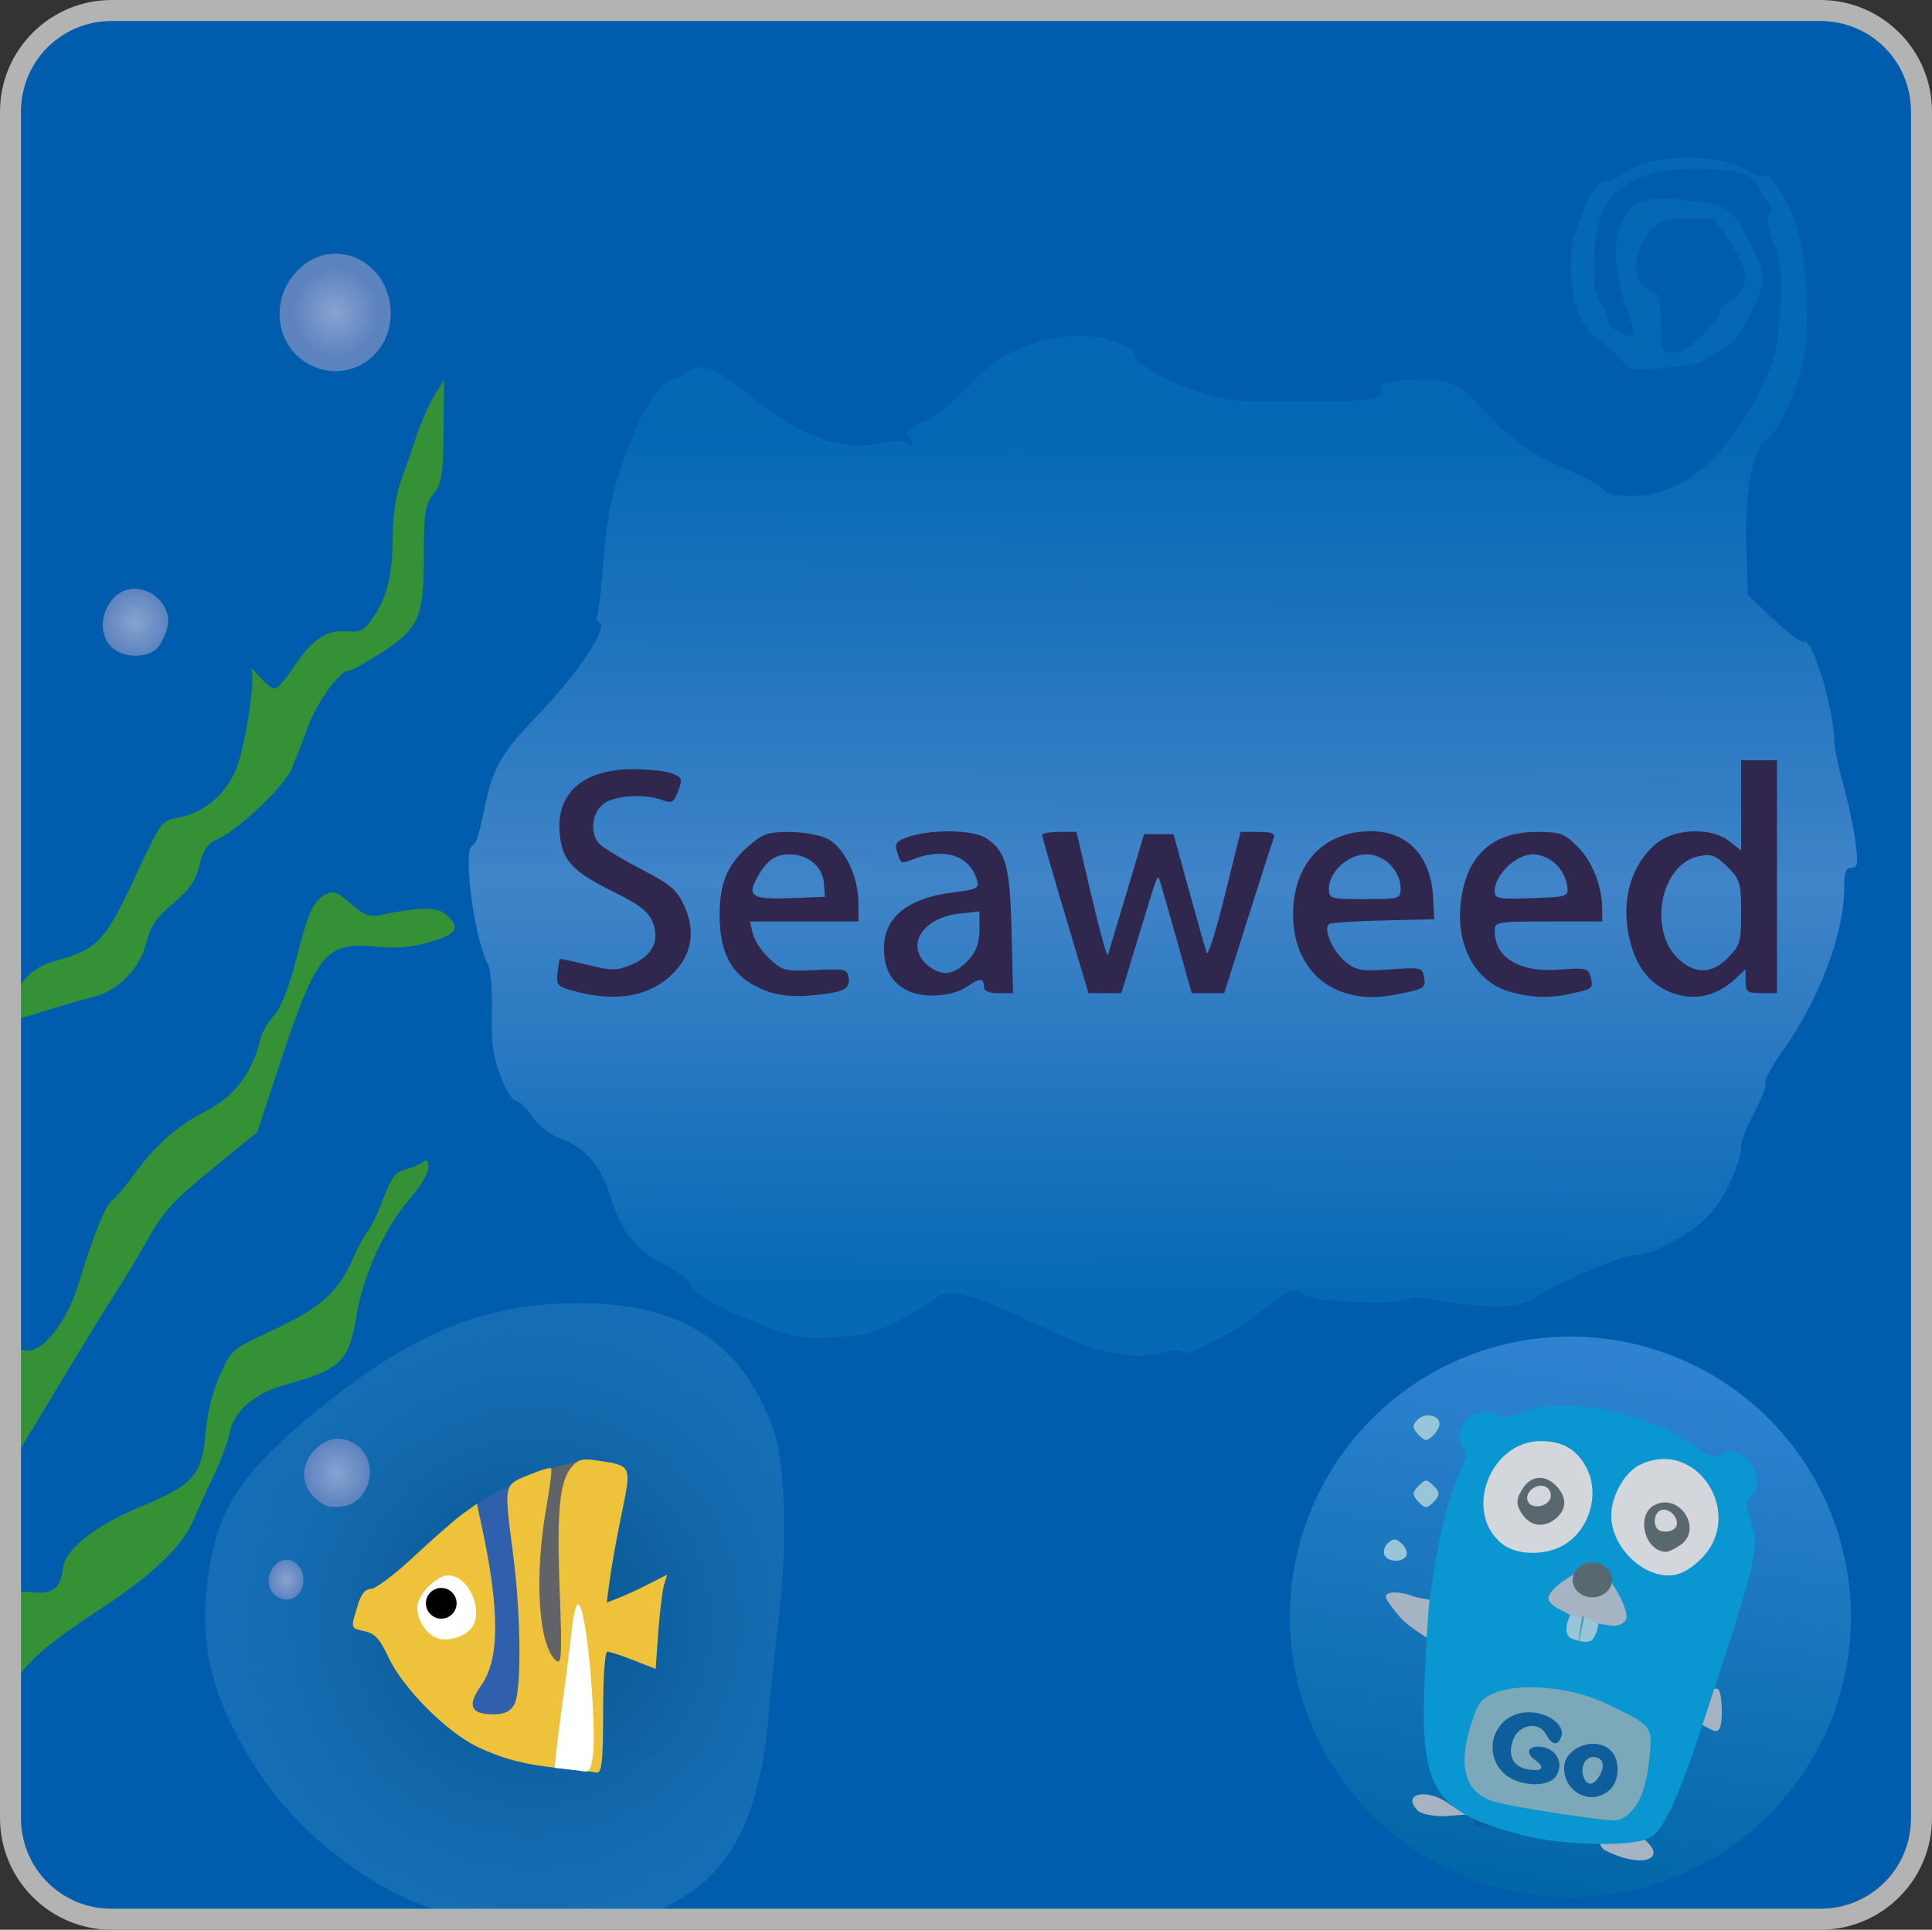 <?xml version="1.0" encoding="UTF-8" standalone="no"?>
<!-- Created with Inkscape (http://www.inkscape.org/) -->

<svg
   version="1.1"
   id="svg824"
   width="437"
   height="436.592"
   viewBox="0 0 437 436.592"
   sodipodi:docname="seaweedfs.svg.2024_07_29_16_04_23.0.svg"
   inkscape:version="1.1.1 (c3084ef, 2021-09-22)"
   xmlns:inkscape="http://www.inkscape.org/namespaces/inkscape"
   xmlns:sodipodi="http://sodipodi.sourceforge.net/DTD/sodipodi-0.dtd"
   xmlns:xlink="http://www.w3.org/1999/xlink"
   xmlns="http://www.w3.org/2000/svg"
   xmlns:svg="http://www.w3.org/2000/svg">
  <rect x="0" y="0" width="437" height="436.592" fill="#333333" stroke="none"/>
  <defs
     id="defs828">
    <linearGradient
       inkscape:collect="always"
       id="linearGradient25431">
      <stop
         style="stop-color:#0569b4;stop-opacity:1;"
         offset="0"
         id="stop25427" />
      <stop
         style="stop-color:#4184c8;stop-opacity:1"
         offset="0.474"
         id="stop25981" />
      <stop
         style="stop-color:#0569b4;stop-opacity:0.925"
         offset="1"
         id="stop25429" />
    </linearGradient>
    <linearGradient
       inkscape:collect="always"
       id="linearGradient22881">
      <stop
         style="stop-color:#034f87;stop-opacity:1"
         offset="0"
         id="stop22877" />
      <stop
         style="stop-color:#50b1fa;stop-opacity:0"
         offset="1"
         id="stop22879" />
    </linearGradient>
    <linearGradient
       inkscape:collect="always"
       id="linearGradient21639">
      <stop
         style="stop-color:#2e82cf;stop-opacity:1"
         offset="0"
         id="stop21635" />
      <stop
         style="stop-color:#0066a5;stop-opacity:1"
         offset="1"
         id="stop21637" />
    </linearGradient>
    <linearGradient
       inkscape:collect="always"
       id="linearGradient19625">
      <stop
         style="stop-color:#88a3d0;stop-opacity:1"
         offset="0"
         id="stop19621" />
      <stop
         style="stop-color:#5d83bf;stop-opacity:1"
         offset="1"
         id="stop19623" />
    </linearGradient>
    <radialGradient
       inkscape:collect="always"
       xlink:href="#linearGradient19625"
       id="radialGradient19627"
       cx="25.021"
       cy="23.37"
       fx="25.021"
       fy="23.37"
       r="3.969"
       gradientTransform="matrix(2.425,-0.021,0.022,2.54,-133.807,-136.472)"
       gradientUnits="userSpaceOnUse" />
    <radialGradient
       inkscape:collect="always"
       xlink:href="#linearGradient19625"
       id="radialGradient21589"
       cx="10.763"
       cy="45.501"
       fx="10.763"
       fy="45.501"
       r="2.337"
       gradientTransform="matrix(3.167,0,0,3.246,-151.855,-155.223)"
       gradientUnits="userSpaceOnUse" />
    <radialGradient
       inkscape:collect="always"
       xlink:href="#linearGradient19625"
       id="radialGradient21591"
       cx="25.151"
       cy="106.27"
       fx="25.151"
       fy="106.27"
       r="2.347"
       gradientTransform="matrix(3.167,0,0,3.291,-151.855,-164.811)"
       gradientUnits="userSpaceOnUse" />
    <radialGradient
       inkscape:collect="always"
       xlink:href="#linearGradient19625"
       id="radialGradient21593"
       cx="21.516"
       cy="113.901"
       fx="21.516"
       fy="113.901"
       r="1.243"
       gradientTransform="matrix(3.167,0,0,3.631,-151.855,-204.531)"
       gradientUnits="userSpaceOnUse" />
    <linearGradient
       inkscape:collect="always"
       xlink:href="#linearGradient21639"
       id="linearGradient21641"
       x1="114.681"
       y1="98.406"
       x2="109.242"
       y2="136.834"
       gradientUnits="userSpaceOnUse"
       gradientTransform="matrix(3.167,0,0,3.167,-151.855,-151.639)" />
    <radialGradient
       inkscape:collect="always"
       xlink:href="#linearGradient22881"
       id="radialGradient22883"
       cx="38.98"
       cy="115.148"
       fx="38.98"
       fy="115.148"
       r="27.734"
       gradientTransform="matrix(5.445,-0.005,0.006,5.562,-241.28,-421.532)"
       gradientUnits="userSpaceOnUse" />
    <linearGradient
       inkscape:collect="always"
       xlink:href="#linearGradient25431"
       id="linearGradient25433"
       x1="80.263"
       y1="93.086"
       x2="80.429"
       y2="32.328"
       gradientUnits="userSpaceOnUse"
       gradientTransform="matrix(3.167,0,0,3.167,-151.855,-151.639)" />
  </defs>
  <sodipodi:namedview
     id="namedview826"
     pagecolor="#ffffff"
     bordercolor="#666666"
     borderopacity="1.0"
     inkscape:pageshadow="2"
     inkscape:pageopacity="0.0"
     inkscape:pagecheckerboard="0"
     showgrid="false"
     showguides="false"
     inkscape:zoom="2.4803992"
     inkscape:cx="340.06622"
     inkscape:cy="223.95588"
     inkscape:window-width="3440"
     inkscape:window-height="1387"
     inkscape:window-x="0"
     inkscape:window-y="25"
     inkscape:window-maximized="1"
     inkscape:current-layer="g830"
     fit-margin-top="0"
     fit-margin-left="0"
     fit-margin-right="0"
     fit-margin-bottom="0" />
  <g
     inkscape:groupmode="layer"
     inkscape:label="Image"
     id="g830"
     transform="translate(148.422,148.317)">
    <path
       style="color:#000000;fill:#005dad;stroke-width:4.75;-inkscape-stroke:none"
       d="m -123.154,-146.454 c -12.682,0 -22.892,10.211 -22.892,22.892 v 386.057 c 0,12.682 10.211,22.892 22.892,22.892 h 386.471 c 12.682,0 22.886,-10.211 22.886,-22.892 v -386.057 c 0,-12.682 -10.204,-22.892 -22.886,-22.892 z"
       id="path28823" />
    <path
       id="path11312"
       style="opacity:1;fill:url(#linearGradient21641);stroke-width:2.912"
       d="m 270.225,217.487 a 63.442,63.417 0 0 1 -63.442,63.417 63.442,63.417 0 0 1 -63.442,-63.417 63.442,63.417 0 0 1 63.442,-63.417 63.442,63.417 0 0 1 63.442,63.417 z" />
    <path
       id="rect27092"
       style="opacity:1;fill:#0f5e9c;stroke-width:3.167"
       d="m 184.997,232.791 h 40.118 v 32.094 H 184.997 Z" />
    <g
       id="g4961"
       transform="matrix(3.167,0,0,3.167,-151.855,-151.639)">
      <path
         id="path4810"
         style="fill:#59686f"
         d="m 114.846,108.238 a 3.37,3.04 0 0 1 -3.37,3.04 3.37,3.04 0 0 1 -3.37,-3.04 3.37,3.04 0 0 1 3.37,-3.04 3.37,3.04 0 0 1 3.37,3.04 z" />
      <path
         id="path4810-8"
         style="fill:#59686f"
         d="m 123.238,109.956 a 3.37,3.04 0 0 1 -3.37,3.04 3.37,3.04 0 0 1 -3.37,-3.04 3.37,3.04 0 0 1 3.37,-3.04 3.37,3.04 0 0 1 3.37,3.04 z" />
      <path
         id="path4810-8-5"
         style="fill:#59686f"
         d="m 117.753,114.582 a 3.37,3.04 0 0 1 -3.37,3.04 3.37,3.04 0 0 1 -3.37,-3.04 3.37,3.04 0 0 1 3.37,-3.04 3.37,3.04 0 0 1 3.37,3.04 z" />
    </g>
    <path
       style="fill:#d3d6da;fill-opacity:1;stroke-width:1.013"
       d="m 199.944,220.038 c -4.728,-1.44 1.199,-3.684 0.363,-4.004 -2.332,-0.895 0.907,-3.728 3.944,-6.116 2.668,-2.098 2.763,-2.104 3.462,-0.214 0.395,1.069 1.441,2.22 2.324,2.559 1.875,0.719 6.871,-0.149 6.871,-1.456 0,-1.838 1.395,-0.407 2.535,2.095 1.994,4.377 1.933,8.841 -1.034,8.841 -1.776,0 -3.428,0.657 -3.786,2.027 -15.465,4.369 -11.182,0.412 -14.679,-3.731 z m 23.407,-11.578 c -4.463,-1.768 -7.656,-9.668 -7.656,-14.268 0,-5.969 5.994,-12.668 11.335,-12.668 12.018,0 19.141,9.518 13.591,28.002 -1.363,4.54 -14.746,-0.068 -17.27,-1.067 z m 8.333,-7.231 c 5.045,-3.533 -0.025,-11.708 -5.667,-9.138 -4.515,2.057 -2.591,10.538 2.373,10.685 0.573,0.016 2.055,-0.679 3.294,-1.547 z m -4.588,-3.217 c -1.708,-0.596 -1.614,-3.977 0.13,-4.646 1.562,-0.599 3.67,1.094 3.67,2.947 0,1.427 -2.007,2.324 -3.8,1.699 z m -36.139,7.218 c -7.09,-3.937 -6.11,-17.96 0.297,-24.098 5.949,-5.7 19.123,-5.597 22.087,1.496 1.958,4.687 1.396,9.433 -1.101,13.875 -3.62,6.44 -15.499,11.94 -21.283,8.727 z m 12.751,-10.182 c 2.3,-2.081 2.217,-4.611 0.038,-7.019 -2.392,-2.643 -5.654,-2.748 -7.628,0.265 -1.538,2.347 -1.815,3.551 -0.277,5.898 1.914,2.922 5.191,3.278 7.867,0.856 z m -6.572,-3.769 c -0.74,-1.929 1.838,-4.086 3.926,-3.284 0.884,0.339 1.456,1.416 1.269,2.394 -0.425,2.228 -4.42,2.913 -5.196,0.891 z"
       id="path3004"
       sodipodi:nodetypes="csssssssccssssssscsssssssssssssssssssss" />
    <path
       id="rect7701"
       style="fill:#98c6d8;fill-opacity:1;stroke:none;stroke-width:3.167"
       d="m 209.43,217.34 -1.557,-0.685 c -1.309,-0.285 -2.147,0.984 -2.432,2.293 l -0.767,3.507 c -0.285,1.309 0.54,2.591 1.849,2.876 l 2.858,0.625 c 1.309,0.285 2.597,-0.54 2.882,-1.849 l 0.841,-5.121 c 0.285,-1.309 -0.62,-0.984 -1.93,-1.269 l -1.249,-0.272 c -0.164,0.835 -0.336,1.713 -0.47,2.375 -0.1,0.497 -0.195,0.947 -0.278,1.348 -0.084,0.401 -0.155,0.756 -0.223,1.064 -0.068,0.308 -0.128,0.569 -0.179,0.786 -0.051,0.217 -0.095,0.386 -0.13,0.513 -0.019,0.064 -0.029,0.119 -0.043,0.161 -0.013,0.042 -0.029,0.073 -0.037,0.093 -0.006,0.009 -0.01,0.013 -0.013,0.019 -0.003,0.003 -0.01,0.006 -0.013,0.006 l -0.006,-0.006 c -0.002,-0.006 -0.006,-0.019 -0.006,-0.032 -0.002,-0.022 -0.002,-0.055 0,-0.099 0.002,-0.044 8.9e-4,-0.096 0.006,-0.161 0.01,-0.13 0.032,-0.302 0.056,-0.513 0.025,-0.212 0.059,-0.463 0.099,-0.755 0.04,-0.291 0.088,-0.626 0.142,-0.996 0.054,-0.369 0.112,-0.773 0.179,-1.219 0.068,-0.446 0.142,-0.934 0.223,-1.454 0.057,-0.362 0.135,-0.84 0.198,-1.237 z"
       sodipodi:nodetypes="ccccccccccsscccccccccsccsscccc" />
    <path
       style="fill:#98c6d8;fill-opacity:1;stroke-width:1.013"
       d="m 164.687,203.388 c -0.305,-0.795 0.125,-2.01 0.956,-2.7 1.216,-1.009 1.821,-0.944 3.1,0.335 0.874,0.874 1.28,2.089 0.903,2.7 -0.985,1.594 -4.304,1.37 -4.959,-0.335 z"
       id="path3004-0"
       sodipodi:nodetypes="sssss" />
    <path
       style="fill:#98c6d8;fill-opacity:1;stroke-width:1.013"
       d="m 172.077,191.102 c -1.077,-1.298 -1.01,-1.864 0.383,-3.257 1.573,-1.573 1.8,-1.573 3.373,0 1.393,1.393 1.46,1.96 0.383,3.257 -0.717,0.864 -1.648,1.571 -2.069,1.571 -0.421,0 -1.352,-0.707 -2.069,-1.571 z"
       id="path3004-0-3"
       sodipodi:nodetypes="ssssss" />
    <path
       style="fill:#98c6d8;fill-opacity:1;stroke-width:1.013"
       d="m 172.077,175.901 c -1.071,-1.291 -1.035,-1.84 0.203,-3.078 1.635,-1.635 4.907,-0.963 4.907,1.007 0,1.305 -2.001,3.641 -3.119,3.641 -0.378,0 -1.273,-0.707 -1.99,-1.571 z"
       id="path3004-0-3-0"
       sodipodi:nodetypes="ssssss" />
    <path
       style="fill:#7ba9b9;fill-opacity:1;stroke-width:1.013"
       d="m 207.902,264.039 c -10.152,-1.292 -23.651,-4.99 -25.688,-6.816 -3.869,-3.471 -1.408,-19.224 3.175,-23.251 2.767,-2.432 13.747,-5.641 20.189,-4.122 7.395,1.744 20.294,10.46 21.25,13.045 1.128,3.05 -0.609,15.131 -2.787,18.122 -1.891,2.596 -9.012,3.93 -16.139,3.023 z m 7.774,-7.388 c 2.274,-2.058 2.411,-6.741 0.261,-8.891 -3.42,-3.42 -10.569,-0.773 -10.569,3.913 0,5.639 6.245,8.655 10.308,4.978 z m -5.888,-2.883 c -0.815,-2.123 0.295,-4.56 2.075,-4.56 2.188,0 2.872,1.699 1.623,4.033 -1.296,2.422 -2.884,2.649 -3.698,0.528 z m -6.493,0.056 c 2.021,-2.435 0.869,-5.916 -2.229,-6.739 -3.305,-0.878 -4.897,0.845 -2.44,2.642 2.446,1.788 2.051,2.701 -1.01,2.335 -3.626,-0.433 -5.111,-2.981 -3.845,-6.601 1.282,-3.666 5.839,-4.504 7.511,-1.381 1.324,2.473 2.629,2.679 3.448,0.544 0.991,-2.582 -2.964,-5.551 -7.396,-5.551 -7.355,0 -10.892,8.528 -5.693,13.727 2.87,2.87 9.629,3.463 11.654,1.023 z"
       id="path3004-5"
       sodipodi:nodetypes="sssssssscsssssssssssssssss" />
    <path
       style="fill:#a6b3c2;fill-opacity:1;stroke-width:1.013"
       d="m 214.405,270.205 c -4.111,-3.896 5.403,-7.507 10.486,-0.93 2.593,3.124 -2.266,5.089 -10.486,0.93 z m -42.083,-8.822 c -4.117,-4.117 2.534,-5.273 7.398,-1.286 l 4.087,2.074 -5.657,0.425 c -2.536,0.003 -5.158,-0.542 -5.827,-1.211 z m 57.851,-23.426 c -0.846,-1.369 8.928,-4.807 9.996,-4.147 0.475,0.293 0.863,2.559 0.863,5.034 0,3.243 -0.408,4.501 -1.46,4.501 -0.803,0 -9.061,-4.841 -9.398,-5.387 z m -20.209,-20.357 c -11.336,-1.025 -9.811,-5.313 -6.856,-7.803 1.705,-1.437 2.944,-2.164 4.665,-2.501 0,0 -0.123,4.146 2.264,4.966 1.899,0.652 4.848,-0.766 5.427,-1.937 5.163,-10.443 2.839,0.074 3.979,2.576 4.339,13.456 -4.831,6.609 -9.479,4.699 z m -41.274,0.406 c -2.016,-2.231 -3.665,-4.511 -3.665,-5.067 0,-1.287 3.166,-1.298 6.521,-0.022 2.196,0.835 13.481,1.412 13.481,4.858 0,2.243 -4.379,7.846 -4.872,7.846 -0.493,0 -9.451,-5.383 -11.466,-7.614 z"
       id="path3004-2"
       sodipodi:nodetypes="ccccsccccssssscssssccsssssss" />
    <path
       id="path11158"
       style="fill:#4c9cbb;fill-opacity:1;stroke:none;stroke-width:3.167"
       d="m 209.43,217.34 c -0.063,0.397 -0.141,0.875 -0.198,1.237 -0.081,0.52 -0.155,1.008 -0.223,1.454 -0.068,0.446 -0.125,0.849 -0.179,1.219 -0.054,0.369 -0.103,0.704 -0.142,0.996 -0.04,0.291 -0.074,0.543 -0.099,0.755 -0.025,0.212 -0.045,0.384 -0.056,0.513 -0.006,0.065 -0.003,0.117 -0.006,0.161 -0.002,0.044 -0.002,0.076 0,0.099 0.001,0.013 0.003,0.025 0.006,0.032 0,0 0.006,0.006 0.006,0.006 0.003,8.6e-4 0.01,-0.002 0.013,-0.006 0.003,-0.003 0.006,-0.01 0.013,-0.019 0.01,-0.019 0.022,-0.051 0.037,-0.093 0.013,-0.042 0.025,-0.097 0.043,-0.161 0.035,-0.127 0.079,-0.297 0.13,-0.513 0.051,-0.217 0.112,-0.477 0.179,-0.786 0.067,-0.308 0.139,-0.662 0.223,-1.064 0.084,-0.401 0.178,-0.852 0.278,-1.348 0.134,-0.662 0.306,-1.54 0.47,-2.375 z" />
    <path
       style="fill:url(#radialGradient22883);fill-opacity:1;stroke-width:1.013"
       d="m -53.52,282.472 c -13.678,-5.283 -28.657,-17.641 -36.697,-30.274 -10.182,-15.999 -13.188,-27.611 -11.209,-43.291 1.855,-14.695 6.891,-22.989 21.524,-35.446 20.499,-17.451 36.862,-25.353 55.231,-26.671 27.738,-1.99 43.602,6.823 51.264,28.48 2.579,7.288 3.124,25.72 1.226,41.469 -0.671,5.574 -1.73,15.774 -2.353,22.666 -2.18,24.132 -8.589,36.283 -22.988,43.578 -3.991,2.022 -5.728,2.157 -26.856,2.091 -21.577,-0.068 -22.882,-0.184 -29.143,-2.602 z M -146.474,169.108 c 0.006,-3.344 0.195,-4.59 0.42,-2.769 0.226,1.821 0.221,4.558 -0.01,6.081 -0.231,1.523 -0.416,0.033 -0.41,-3.312 z m -0.234,-8.192 c 0.049,-1.181 0.289,-1.421 0.612,-0.612 0.293,0.732 0.257,1.606 -0.08,1.942 -0.337,0.337 -0.576,-0.262 -0.532,-1.33 z m 0.08,-81.496 c 0,-1.393 0.23,-1.964 0.511,-1.267 0.281,0.697 0.281,1.837 0,2.534 -0.281,0.697 -0.511,0.127 -0.511,-1.267 z"
       id="path2364"
       sodipodi:nodetypes="ssssssssssssssssssssssss" />
    <path
       style="fill:url(#linearGradient25433);fill-opacity:1;stroke-width:1.013"
       d="m 98.46,156.508 c -3.066,-1.018 -10.455,-4.185 -16.42,-7.039 -11.15,-5.335 -16.662,-6.419 -19.288,-3.793 -0.768,0.768 -4.335,2.934 -7.926,4.813 -5.523,2.89 -7.786,3.471 -14.676,3.766 -7.179,0.308 -9.105,-0.024 -16.215,-2.792 -9.708,-3.779 -16.259,-7.464 -15.947,-8.971 0.126,-0.608 -2.689,-2.737 -6.254,-4.732 -7.087,-3.963 -9.424,-6.982 -12.216,-15.776 -2.126,-6.697 -5.501,-10.565 -11.078,-12.695 -2.489,-0.95 -5.105,-2.983 -6.545,-5.085 -1.32,-1.926 -2.992,-3.502 -3.716,-3.502 -0.724,0 -2.274,-2.559 -3.445,-5.688 -1.655,-4.422 -2.079,-7.635 -1.909,-14.441 0.125,-4.995 -0.269,-9.651 -0.919,-10.843 -3.153,-5.79 -5.794,-26.793 -3.369,-26.793 0.518,0 1.457,-2.622 2.087,-5.827 2.324,-11.825 3.613,-14.217 12.904,-23.955 9.006,-9.439 15.904,-19.904 13.621,-20.665 -0.654,-0.218 -0.899,-0.867 -0.544,-1.441 0.355,-0.574 1.022,-6.35 1.482,-12.835 0.809,-11.412 2.536,-18.316 7.511,-30.032 1.947,-4.586 6.306,-10.721 7.39,-10.402 0.395,0.116 1.97,-0.624 3.498,-1.646 3.663,-2.447 6.411,-1.664 12.908,3.681 12.911,10.622 21.964,14.066 31.844,12.113 3.782,-0.748 5.365,-0.708 5.911,0.15 0.556,0.874 0.749,0.865 0.761,-0.036 0.008,-0.664 -0.492,-1.52 -1.111,-1.903 -0.647,-0.4 0.97,-1.726 3.8,-3.116 2.71,-1.331 7.457,-5.151 10.548,-8.489 6.037,-6.518 12.502,-9.656 22.282,-10.814 5.635,-0.667 15.349,2.085 14.566,4.127 -0.584,1.521 7.18,5.941 15.411,8.773 4.75,1.634 8.492,1.985 21.072,1.973 16.42,-0.015 20.258,-0.518 19.477,-2.553 -0.636,-1.656 2.485,-2.471 9.5,-2.48 6.353,-0.008 8.794,1.306 14.705,7.919 5.022,5.618 10.521,9.38 18.76,12.835 3.61,1.514 6.929,3.387 7.375,4.163 0.544,0.948 2.706,1.408 6.587,1.402 10.99,-0.018 21.052,-8.38 28.731,-23.877 3.766,-7.599 4.147,-9.121 4.593,-18.323 0.403,-8.318 0.147,-10.928 -1.496,-15.252 -1.387,-3.649 -1.662,-5.538 -0.917,-6.283 0.745,-0.745 0.601,-1.606 -0.479,-2.863 -0.85,-0.989 -1.83,-2.602 -2.18,-3.586 -0.96,-2.706 -5.018,-3.786 -14.18,-3.775 -6.579,0.008 -9.359,0.505 -13.439,2.405 -6.505,3.029 -8.797,7.327 -9.363,17.558 -0.338,6.1 -0.054,7.872 1.718,10.739 1.167,1.888 1.858,3.698 1.535,4.021 -0.323,0.323 0.823,1.317 2.547,2.208 3.83,1.981 3.945,1.273 1.108,-6.802 -3.728,-10.608 -2.027,-20.774 3.816,-22.811 1.976,-0.689 5.776,-0.744 10.981,-0.16 8.85,0.993 9.503,1.48 14.079,10.512 3.234,6.385 3.191,7.677 -0.51,15.274 -2.331,4.786 -3.942,6.713 -6.841,8.187 -2.085,1.061 -4.019,2.204 -4.298,2.54 -0.279,0.336 -3.996,0.921 -8.261,1.3 -7.335,0.651 -7.856,0.56 -9.627,-1.691 -1.03,-1.308 -3.154,-3.217 -4.718,-4.242 -4.415,-2.891 -6.782,-8.531 -6.782,-16.16 0,-6.107 0.424,-7.965 3.376,-14.783 1.541,-3.56 3.828,-6.132 4.877,-5.484 0.488,0.302 2.051,-0.366 3.473,-1.485 5.854,-4.605 21.854,-4.951 28.471,-0.616 1.334,0.874 2.831,1.337 3.328,1.03 1.389,-0.859 4.799,4.071 7.221,10.439 2.526,6.641 3.564,23.886 1.889,31.361 -1.518,6.774 -6.307,17.282 -8.092,17.754 -3.081,0.814 -5.241,11.42 -4.861,23.869 l 0.349,11.427 5.866,5.546 c 3.226,3.05 6.251,5.308 6.722,5.017 1.926,-1.191 6.838,14.822 6.979,22.753 0.025,1.393 0.946,5.745 2.048,9.67 1.101,3.925 2.328,9.74 2.725,12.921 0.618,4.948 0.486,5.784 -0.914,5.784 -1.27,0 -1.637,1.046 -1.637,4.667 0,10.124 -5.67,25.202 -13.718,36.48 -2.55,3.573 -4.383,6.904 -4.075,7.403 0.308,0.499 -0.807,3.507 -2.478,6.684 -1.671,3.177 -3.039,6.625 -3.039,7.662 0,4.356 -4.272,13.071 -8.105,16.534 -5.193,4.692 -11.773,8.035 -16.334,8.299 -3.18,0.184 -15.387,5.483 -23.191,10.067 -3.121,1.833 -11.417,1.882 -20.522,0.119 -3.762,-0.728 -6.841,-0.939 -6.841,-0.469 0,1.597 -20.11,0.989 -23.389,-0.707 -3.334,-1.724 -3.435,-1.688 -10.332,3.734 -6,4.716 -17.274,10.539 -17.734,9.159 -0.222,-0.665 -1.475,-0.699 -3.573,-0.097 -4.846,1.39 -10.705,1.032 -16.926,-1.032 z M 236.495,-72.291 c 2.114,-2.064 3.843,-4.313 3.843,-4.998 0,-0.685 1.368,-2.22 3.04,-3.41 4.081,-2.906 3.942,-6.289 -0.534,-12.935 l -3.574,-5.307 h -5.877 c -4.851,0 -6.266,0.414 -8.105,2.371 -4.599,4.895 -4.874,12.241 -0.521,13.896 2.142,0.814 2.395,1.539 2.395,6.847 0,3.265 0.304,6.241 0.676,6.612 1.63,1.63 5.099,0.396 8.656,-3.077 z"
       id="path2364-8"
       sodipodi:nodetypes="ssssssssssssssssssssssssssscsssssssscsssssssssssssssssssssssssssssssssssscsscsssssssssssssssscsssssscssssss" />
    <path
       style="fill:#3060ad;fill-opacity:1;stroke:none;stroke-width:3.167px;stroke-linecap:butt;stroke-linejoin:miter;stroke-opacity:1"
       d="m -40.55,191.894 7.777,-4.369 4.364,31.173 -0.312,22.445 -11.658,5.787 -7.358,-13.269 z"
       id="path1136" />
    <path
       style="fill:#606368;fill-opacity:1;stroke:none;stroke-width:3.167px;stroke-linecap:butt;stroke-linejoin:miter;stroke-opacity:1"
       d="m -30.279,204.359 1.87,23.692 11.846,4.053 0.312,-50.189 -9.664,2.494 z"
       id="path7328" />
    <path
       style="fill:#eec23b;stroke-width:1.013"
       d="m -40.379,246.93 c -7.027,-3.369 -16.955,-13.356 -20.166,-20.288 -1.891,-4.081 -3.074,-5.39 -5.32,-5.883 -3.32,-0.729 -3.259,-0.525 -1.715,-5.676 0.817,-2.727 1.748,-3.918 3.063,-3.918 1.039,0 5.469,-3.348 9.844,-7.439 4.375,-4.091 9.343,-8.427 11.039,-9.635 l 3.085,-2.196 1.094,5.101 c 4.112,19.171 4.06,30.138 -0.171,36.084 -3.21,4.511 -2.339,6.462 2.884,6.462 2.459,0 3.737,-0.625 4.664,-2.28 1.636,-2.922 1.506,-20.04 -0.256,-33.696 -2.107,-16.329 -2.203,-15.81 3.344,-18.123 2.64,-1.101 4.991,-1.806 5.224,-1.567 0.233,0.239 -0.23,4.084 -1.028,8.543 -2.846,15.889 -1.87,31.626 2.17,34.979 1.232,1.023 1.347,-1.155 0.812,-15.395 -0.691,-18.368 -0.084,-24.991 2.592,-28.296 1.54,-1.902 2.421,-2.117 6.278,-1.534 7.398,1.118 7.38,1.077 5.153,11.858 -1.083,5.245 -2.29,11.936 -2.681,14.868 l -0.712,5.332 2.596,-0.987 c 1.428,-0.543 4.5,-1.958 6.827,-3.145 l 4.231,-2.158 -0.701,2.374 c -0.386,1.305 -0.968,6.105 -1.295,10.665 l -0.593,8.291 -4.966,-1.957 c -2.731,-1.077 -5.405,-1.957 -5.942,-1.957 -0.577,0 -0.976,5.587 -0.976,13.681 0,11.022 -0.275,13.681 -1.412,13.681 -9.978,-1.443 -16.699,-0.952 -26.963,-5.785 z"
       id="path2378"
       sodipodi:nodetypes="csssssscsssssssssssssscsscsscssscc" />
    <path
       style="fill:#ffffff;stroke-width:1.013"
       d="m -22.96,251.643 c 0,-0.405 0.532,-5.722 1.519,-12.847 0.987,-7.125 2.07,-15.584 2.405,-18.796 0.335,-3.212 0.985,-5.609 1.444,-5.325 2.089,1.291 4.041,27.82 3.301,33.968 -0.47,3.905 -1.166,3.958 -2.241,3.779 -1.929,-0.322 -4.184,-0.492 -6.428,-0.778 z m -25.755,-29.111 c -2.753,-0.456 -5.329,-3.888 -5.329,-7.097 0,-2.909 4.251,-7.329 7.048,-7.329 4.504,0 8.029,7.745 5.351,11.756 -1.193,1.786 -4.611,3.077 -7.07,2.67 z"
       id="path2384"
       sodipodi:nodetypes="sssssscssssss" />
    <path
       style="fill:#0996d1;stroke-width:1.013"
       d="m 196.076,266.912 c -20.153,-5.283 -23.295,-10.202 -22.284,-34.892 0.321,-7.847 0.831,-16.092 1.133,-18.321 1.682,-12.426 4.078,-22.921 6.314,-27.654 1.977,-4.186 2.272,-5.671 1.348,-6.785 -3.26,-3.928 2.513,-10.062 7.14,-7.585 1.644,0.88 3.03,0.776 6.12,-0.461 9.368,-3.748 27.572,-0.283 38.688,7.365 4.013,2.761 5.024,3.068 6.686,2.03 4.463,-2.787 10.26,5.36 6.651,9.348 -1.394,1.541 -1.49,2.42 -0.556,5.099 2.359,6.766 2.191,7.541 -9.197,42.459 -7.295,22.369 -10.411,29.001 -14.256,30.341 -4.845,1.689 -19.666,1.186 -27.788,-0.943 z m 25.613,-6.819 c 1.388,-2.068 2.459,-5.759 2.921,-10.074 0.846,-7.902 0.92,-7.803 -9.608,-12.858 -7.913,-3.8 -19.493,-4.899 -25.438,-2.415 -3.087,1.29 -3.788,2.277 -5.4,7.602 -2.836,9.367 -1.07,14.975 5.33,16.929 3.93,1.199 24.827,4.427 27.503,4.247 1.573,-0.105 3.314,-1.378 4.692,-3.431 z m -9.29,-38.51 c 0.539,-1.017 0.704,-2.596 0.704,-2.596 1.415,0.295 2.39,0.383 3.128,0.49 1.141,0.167 2.52,-0.396 3.065,-1.249 1.213,-1.901 -3.822,-10.829 -6.605,-11.712 -2.647,-0.84 -10.863,4.267 -10.863,6.752 0,1.109 1.859,2.278 2.695,2.599 0.455,0.174 1.266,0.661 2.241,1.264 -0.59,1.242 -0.693,1.623 -0.795,2.361 -0.323,2.328 0.37,2.892 3.321,3.571 2.208,0.238 2.506,-0.2 3.11,-1.479 z m 23.493,-16.786 c 11.027,-10.105 -0.575,-28.337 -13.71,-21.545 -3.244,1.677 -6.167,7.063 -6.167,11.361 0,6.659 6.546,13.493 12.936,13.506 2.333,0.006 4.38,-0.975 6.94,-3.322 z m -30.436,-3.65 c 5.691,-3.47 8.005,-11.505 4.992,-17.333 -2.166,-4.188 -5.394,-6.092 -10.33,-6.092 -11.599,0 -17.681,16.244 -8.721,23.293 3.322,2.613 9.889,2.675 14.059,0.132 z"
       id="path2370"
       sodipodi:nodetypes="sscssscsssssssssssssssccssssscsccsscssssssss" />
    <path
       id="path2360"
       style="fill:#359136;stroke-width:1.013"
       d="m -47.977,-62.377 -2.301,3.761 c -1.263,2.067 -3.178,6.497 -4.262,9.841 -1.084,3.344 -2.655,7.902 -3.489,10.132 -0.834,2.23 -1.537,7.473 -1.565,11.653 -0.059,8.895 -1.2,13.633 -4.423,18.365 -2.071,3.04 -2.784,3.393 -6.322,3.142 -4.499,-0.319 -7.638,1.976 -12.266,8.969 -1.449,2.19 -3.128,3.983 -3.73,3.983 -0.602,0 -2.167,-1.257 -3.482,-2.79 -1.315,-1.533 -2.119,-2.232 -1.781,-1.559 1.097,2.19 -1.507,18.609 -3.687,23.245 -2.521,5.364 -7.096,9.129 -12.457,10.243 -4.429,0.92 -3.785,0.018 -11.053,15.457 -5.949,12.637 -7.959,14.598 -17.554,17.152 -3.353,0.892 -6.36,3.27 -7.688,5.783 v 7.088 c 1.031,-0.244 2.4,-0.636 4.676,-1.355 3.995,-1.262 9.29,-2.797 11.765,-3.414 5.939,-1.481 10.758,-6.359 12.29,-12.445 0.925,-3.675 2.26,-5.623 6.012,-8.765 3.72,-3.115 5.088,-5.094 5.987,-8.666 0.889,-3.529 1.836,-4.914 3.977,-5.833 4.559,-1.956 15.067,-11.849 16.781,-15.798 0.872,-2.008 2.558,-6.312 3.742,-9.563 2.127,-5.84 7.212,-12.835 9.328,-12.835 0.6,0 3.935,-1.855 7.41,-4.119 8.479,-5.524 9.526,-7.951 9.526,-21.995 0,-9.811 0.254,-11.433 2.165,-13.862 1.902,-2.418 2.18,-4.145 2.282,-14.282 z M -73.578,53.612 c -0.377,0.055 -0.753,0.204 -1.181,0.433 -2.855,1.528 -3.799,3.622 -6.742,14.963 -1.678,6.465 -3.405,10.785 -4.973,12.439 -1.321,1.393 -2.726,3.901 -3.124,5.573 -1.795,7.55 -5.952,12.905 -12.6,16.237 -5.774,2.893 -11.028,7.5 -15.457,13.552 -2.287,3.126 -4.701,6.013 -5.369,6.42 -1.434,0.873 -4.482,8.432 -7.67,19.026 -2.597,8.629 -8.389,15.858 -11.956,14.925 -0.647,-0.169 -1.076,-0.161 -1.386,0.384 v 22.218 c 1.611,-2.555 3.574,-5.746 7.423,-12.191 5.159,-8.639 11.293,-18.675 13.633,-22.298 2.339,-3.623 6.038,-9.76 8.214,-13.639 3.259,-5.808 5.77,-8.538 14.245,-15.451 l 10.293,-8.394 5.276,-15.965 c 8.062,-24.393 10.288,-27.114 21.303,-26.028 4.917,0.484 8.313,0.21 12.482,-1.002 6.107,-1.775 6.968,-3.207 3.711,-6.154 -2.026,-1.833 -5.906,-1.826 -14.814,0.031 -2.604,0.543 -3.777,0.104 -6.792,-2.542 -2.282,-2.004 -3.385,-2.7 -4.515,-2.536 z m 21.377,60.667 c -0.162,0.046 -0.361,0.163 -0.594,0.346 -0.697,0.549 -2.484,1.289 -3.977,1.645 -2.172,0.518 -3.151,1.813 -4.893,6.476 -1.197,3.204 -2.77,6.512 -3.495,7.348 -0.725,0.836 -2.219,3.593 -3.322,6.13 -3.335,7.67 -7.429,11.38 -17.932,16.255 -9.527,4.423 -9.654,4.524 -12.26,10.299 -1.634,3.621 -2.86,8.565 -3.235,13.033 -0.801,9.557 -2.761,11.804 -14.56,16.694 -10.442,4.328 -17.211,9.653 -17.678,13.905 -0.508,4.627 -2.368,6.05 -7.2,5.505 -1.128,-0.127 -1.983,-0.173 -2.691,-0.08 v 18.878 c 2.972,-4.141 7.873,-8.143 18.024,-14.789 11.974,-7.84 18.767,-14.289 21.29,-20.214 1.008,-2.367 3.118,-6.977 4.689,-10.243 1.57,-3.267 3.148,-7.508 3.507,-9.42 0.938,-5 5.487,-9.046 12.328,-10.967 13.062,-3.668 14.71,-5.275 16.466,-16.014 1.458,-8.917 6.542,-19.959 12.086,-26.257 2.267,-2.575 4.119,-5.691 4.119,-6.928 0,-1.242 -0.187,-1.742 -0.674,-1.602 z" />
    <path
       style="fill:#30274f;stroke-width:1.013"
       d="m -18.083,76.041 c -4.248,-1.108 -4.538,-1.397 -4.23,-4.218 0.182,-1.665 0.41,-3.099 0.507,-3.186 0.097,-0.087 2.941,0.522 6.319,1.353 5.485,1.349 6.543,1.343 9.879,-0.05 4.791,-2.002 6.522,-5.506 4.787,-9.694 C -1.776,57.943 -3.896,56.299 -9.46,53.55 -18.996,48.838 -21.301,46.348 -21.832,40.184 c -0.791,-9.182 5.336,-14.474 16.757,-14.474 3.363,0 7.254,0.433 8.646,0.962 2.318,0.881 2.436,1.214 1.4,3.958 -0.988,2.618 -1.435,2.88 -3.544,2.078 -4.079,-1.551 -10.977,-1.08 -13.444,0.917 -2.521,2.041 -3.005,6.389 -0.982,8.826 0.706,0.851 4.93,3.444 9.386,5.762 7.066,3.676 8.35,4.775 10.037,8.588 2.531,5.722 1.626,10.864 -2.67,15.167 -5.077,5.086 -12.585,6.486 -21.837,4.072 z m 43.257,-0.054 c -7.668,-2.857 -10.827,-7.917 -10.827,-17.342 0,-7.137 1.753,-11.328 6.472,-15.47 3.243,-2.847 4.467,-3.278 9.322,-3.278 3.091,0 6.961,0.709 8.658,1.587 3.768,1.949 6.911,8.456 6.942,14.374 l 0.022,4.307 H 33.491 21.22 l 0.653,2.787 c 0.359,1.533 2.061,4.085 3.782,5.671 2.93,2.701 3.589,2.862 10.351,2.534 6.72,-0.326 7.244,-0.201 7.529,1.8 0.371,2.597 -1.236,3.321 -8.837,3.98 -3.559,0.309 -7.092,-0.044 -9.525,-0.95 z m 12.769,-24.436 C 37.668,47.737 34.367,44.964 30.099,44.964 c -3.316,0 -5.35,1.573 -7.562,5.848 -1.901,3.674 -0.519,4.391 7.856,4.074 l 7.769,-0.294 z M 57.243,75.964 c -3.776,-1.698 -5.571,-4.62 -5.704,-9.286 -0.209,-7.357 5.122,-11.783 15.799,-13.117 5.36,-0.67 5.792,-0.91 5.19,-2.89 -1.648,-5.42 -7.296,-7.279 -14.173,-4.665 -3.106,1.181 -2.989,1.233 -3.892,-1.71 -0.563,-1.833 -0.11,-2.374 2.787,-3.33 5.272,-1.74 14.479,-1.551 17.391,0.356 4.484,2.938 5.388,6.268 5.748,21.169 l 0.336,13.892 -3.294,-0.001 c -2.251,-0.001 -3.294,-0.483 -3.294,-1.522 0,-1.914 -1.001,-1.923 -3.7,-0.033 -3.217,2.253 -9.506,2.795 -13.195,1.136 z m 13.601,-7.322 c 1.581,-1.739 2.28,-3.774 2.28,-6.637 v -4.129 l -4.623,0.521 c -8.504,0.959 -12.33,7.554 -6.872,11.848 3.177,2.499 5.92,2.022 9.215,-1.603 z m 85.169,7.751 c -7.468,-2.251 -11.95,-8.927 -11.95,-17.8 0,-11.409 6.803,-18.77 17.424,-18.852 8.418,-0.065 13.738,5.513 14.235,14.928 l 0.263,4.991 -11.148,0.268 c -6.131,0.147 -11.701,0.469 -12.378,0.714 -1.884,0.683 0.392,6.207 3.612,8.765 2.343,1.862 3.611,2.066 9.931,1.6 7.001,-0.516 7.261,-0.454 7.704,1.862 0.412,2.153 -0.045,2.504 -4.509,3.461 -5.7,1.222 -9.284,1.24 -13.186,0.063 z m 12.372,-23.69 c 0,-4.037 -3.693,-7.737 -7.723,-7.737 -4.137,0 -8.492,3.974 -8.492,7.749 0,2.306 0.269,2.386 8.107,2.386 7.849,0 8.107,-0.076 8.107,-2.397 z m 25.052,23.466 c -8.076,-2.143 -12.68,-10.442 -11.414,-20.573 1.298,-10.39 7.076,-15.687 17.119,-15.694 5.357,-0.003 6.251,0.318 9.27,3.337 3.356,3.356 5.561,8.952 5.571,14.14 l 0.006,2.787 h -12.161 c -11.614,0 -12.161,0.094 -12.161,2.093 0,6.165 5.658,9.528 14.797,8.795 5.763,-0.463 6.361,-0.323 6.865,1.606 0.688,2.631 0.626,2.688 -4.101,3.785 -4.818,1.118 -8.838,1.038 -13.791,-0.277 z m 12.607,-24.11 c -0.529,-3.898 -4.066,-7.094 -7.85,-7.094 -3.67,0 -8.528,4.686 -8.528,8.226 0,1.841 0.627,1.968 8.361,1.696 8.269,-0.291 8.357,-0.322 8.017,-2.828 z m 22.354,23.65 c -4.29,-2.115 -6.974,-5.951 -8.299,-11.866 -1.906,-8.507 0.375,-16.48 6.093,-21.291 4.141,-3.485 12.463,-3.763 16.543,-0.554 l 2.67,2.1 V 33.89 23.683 h 4.054 4.054 V 50.032 76.38 h -3.547 c -3.169,0 -3.547,-0.288 -3.547,-2.71 v -2.71 l -2.28,2.136 c -4.665,4.37 -10.283,5.302 -15.74,2.612 z m 14.045,-7.357 c 2.722,-2.722 2.962,-3.55 2.962,-10.212 0,-6.725 -0.223,-7.473 -3.081,-10.331 -2.576,-2.576 -3.614,-2.979 -6.334,-2.457 -9.148,1.755 -11.865,17.777 -4.056,23.919 3.629,2.855 7.033,2.557 10.509,-0.92 z M 92.55,58.835 c -2.881,-9.65 -5.238,-17.859 -5.238,-18.242 0,-0.383 1.746,-0.696 3.879,-0.696 h 3.879 l 3.38,14.441 c 1.859,7.943 3.529,13.985 3.71,13.428 0.182,-0.557 2.099,-6.942 4.261,-14.188 l 3.931,-13.174 h 3.328 3.328 l 3.496,12.668 c 1.923,6.967 3.727,13.352 4.01,14.188 0.283,0.836 2.121,-4.978 4.086,-12.921 l 3.572,-14.441 h 4.026 c 3.112,0 3.897,0.336 3.459,1.478 -0.312,0.813 -2.953,9.022 -5.868,18.242 l -5.301,16.763 h -3.675 -3.675 l -3.342,-11.908 c -1.838,-6.549 -3.574,-12.592 -3.858,-13.428 -0.571,-1.683 -0.271,-2.483 -5.415,14.441 l -3.311,10.894 h -3.713 -3.713 z"
       id="path2354"
       sodipodi:nodetypes="sssssssssssssssssscssssccccsssssccsssscssssssssssccsssssscssssssscssssssssssssscscsccsssssccssssssssscccccccsscssssssssssscssscccssscssscccssscccs" />
    <path
       style="fill:url(#radialGradient19627);fill-opacity:1;stroke-width:1.013"
       d="m -75.969,-64.845 c -9.76,-2.839 -12.42,-15.328 -4.816,-22.613 8.107,-7.767 20.741,-1.606 20.741,10.114 0,8.688 -7.848,14.848 -15.925,12.499 z"
       id="path1933-7-6-8-6"
       sodipodi:nodetypes="ssss" />
    <path
       style="fill:url(#radialGradient21593);fill-opacity:1;stroke-width:1.013"
       d="m -86.661,212.127 c -2.882,-3.473 1.093,-9.344 4.767,-7.041 3.616,2.267 2.315,8.505 -1.773,8.505 -0.978,0 -2.326,-0.659 -2.994,-1.464 z"
       id="path1933-7"
       sodipodi:nodetypes="cssc" />
    <path
       style="fill:url(#radialGradient21591);fill-opacity:1;stroke-width:1.013"
       d="m -75.053,192.153 c -5.173,-2.83 -6.112,-8.518 -2.073,-12.557 2.823,-2.823 6.204,-3.182 9.332,-0.991 4.83,3.383 3.652,11.692 -1.932,13.639 0,0 -3.407,0.939 -5.327,-0.091 z"
       id="path1933-7-6"
       sodipodi:nodetypes="cssccc" />
    <path
       style="fill:url(#radialGradient21589);fill-opacity:1;stroke-width:1.013"
       d="m -123.245,-1.953 c -4.323,-4.323 -0.838,-13.174 5.187,-13.174 4.515,0 8.398,4.282 7.582,8.361 -0.348,1.738 -1.381,3.988 -2.297,5 -2.257,2.494 -7.891,2.394 -10.472,-0.187 z"
       id="path1933-7-6-8"
       sodipodi:nodetypes="ssssss" />
    <path
       id="path18907"
       style="opacity:1;stroke-width:3.167"
       d="m -45.14,214.418 a 3.474,3.474 0 0 1 -3.474,3.474 3.474,3.474 0 0 1 -3.474,-3.474 3.474,3.474 0 0 1 3.474,-3.474 3.474,3.474 0 0 1 3.474,3.474 z" />
    <path
       style="color:#000000;fill:#b3b3b3;stroke-width:3.167;-inkscape-stroke:none"
       d="m -123.154,-148.317 c -13.957,0 -25.267,11.311 -25.267,25.267 v 386.057 c 0,13.957 11.311,25.267 25.267,25.267 h 386.471 c 13.957,0 25.261,-11.312 25.261,-25.267 v -386.057 c 0,-13.956 -11.305,-25.267 -25.261,-25.267 z m 0,4.75 h 386.471 c 11.407,0 20.511,9.11 20.511,20.517 v 386.057 c 0,11.407 -9.104,20.517 -20.511,20.517 h -386.471 c -11.407,0 -20.517,-9.11 -20.517,-20.517 v -386.057 c 0,-11.407 9.11,-20.517 20.517,-20.517 z"
       id="path28825" />
    <path
       id="path1004"
       style="fill:#59686f"
       d="m 216.216,209.128 a 4.455,3.931 0 0 1 -4.455,3.931 4.455,3.931 0 0 1 -4.455,-3.931 4.455,3.931 0 0 1 4.455,-3.931 4.455,3.931 0 0 1 4.455,3.931 z" />
  </g>
</svg>

